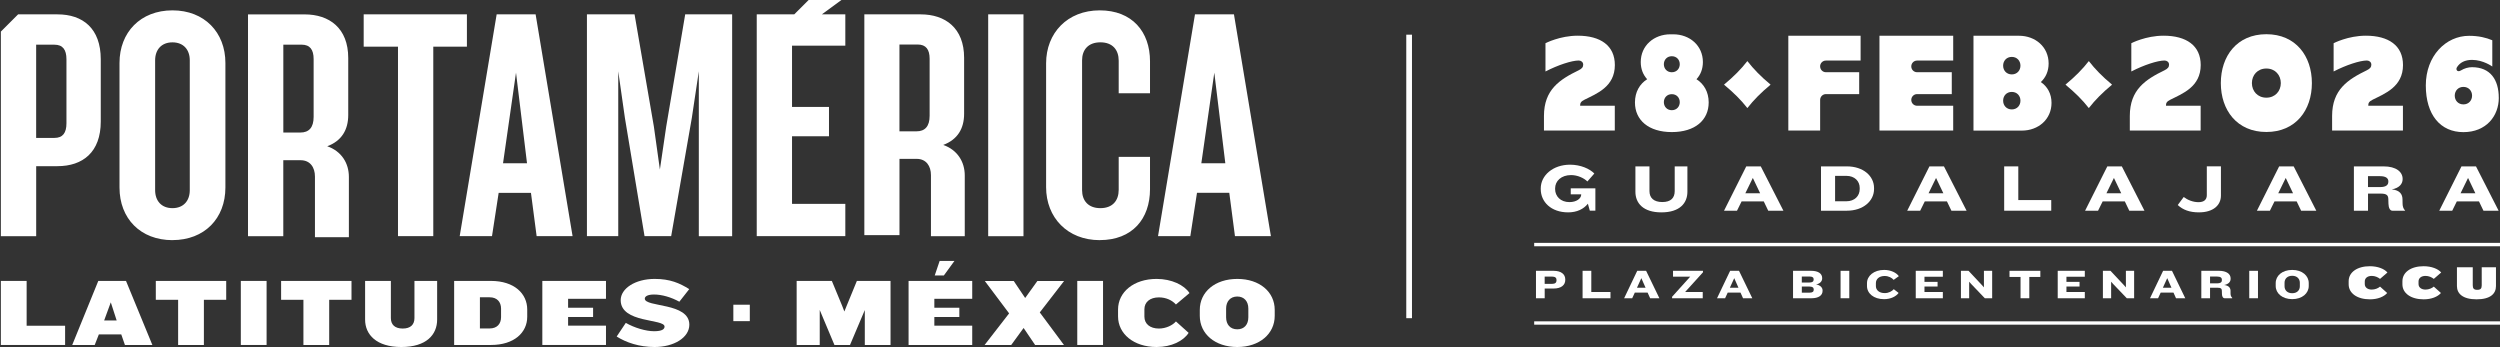 <?xml version="1.0" encoding="UTF-8"?> <svg xmlns="http://www.w3.org/2000/svg" id="Capa_2" version="1.1" viewBox="0 0 811.08 112.58"><rect x="0" y="0" width="811.08" height="112.58" fill="#333333" stroke="none"/><defs><style> .st0 { fill: none; stroke: #fff; stroke-linecap: square; stroke-linejoin: round; stroke-width: 1.1px; } .st1 { fill: #fff; } </style></defs><g id="Capa_1-2"><g><path class="st1" d="M18.65,53.92h-6.91v22.7H.28V10.25c2.18-2.18,3.4-3.4,5.59-5.59h12.78c8.21,0,14.04,4.54,14.04,14.58v20.19c0,9.94-5.83,14.48-14.04,14.48h0ZM21.56,19.25c0-3.13-1.19-4.75-3.89-4.75h-5.94v30.24h5.94c2.7,0,3.89-1.62,3.89-4.75v-20.73h0ZM55.95,77.91c-10.37,0-17.18-7.02-17.18-17.07V20.43c0-9.94,6.81-17.07,17.18-17.07s17.18,7.13,17.18,17.07v40.4c0,10.05-6.81,17.07-17.18,17.07h0ZM61.57,19.57c0-3.46-2.05-5.83-5.62-5.83s-5.62,2.38-5.62,5.83v42.13c0,3.46,2.05,5.83,5.62,5.83s5.62-2.38,5.62-5.83V19.57ZM102.18,76.94v-19.67c0-2.92-1.51-5.29-4.65-5.29h-5.62v24.64h-11.45V4.67h18.37c8,0,14.15,4.43,14.15,14.15v18.47c0,4.86-2.16,8.43-6.81,10.16,4.65,1.62,7.02,5.51,7.02,9.94v19.56h-11.02.01ZM101.75,19.14c0-3.03-1.19-4.65-3.89-4.65h-5.94v28.51h5.51c2.81,0,4.32-1.62,4.32-5.08v-18.79h0ZM140.57,15.14v61.47h-11.45V15.14h-11.13V4.66h33.49v10.48s-10.91,0-10.91,0ZM174.1,76.61l-1.84-14.04h-10.48l-2.16,14.04h-10.48l11.99-71.95h12.64l11.99,71.95h-11.67,0ZM167.41,23.57l-4.21,29.39h7.78l-3.57-29.39h0ZM226.72,76.61V23.13l-2.27,15.13-6.7,38.35h-8.64l-6.37-38.35-2.16-15.13v53.48h-10.16V4.66h15.45l6.27,36.41,1.95,13.94,2.05-13.94,6.16-36.41h15.23v71.96h-10.81ZM245.51,76.61V4.66h28.74v10.16h-17.29v19.88h11.99v9.51h-11.99v21.93h17.29v10.48h-28.74ZM320.6,76.61V4.66h11.45v71.96h-11.45ZM356.79,77.91c-10.48,0-17.4-7.35-17.4-17.18V20.54c0-9.83,6.91-17.18,17.4-17.18s16.31,6.91,16.31,16.53v10.37h-10.16v-10.59c0-3.46-1.95-5.94-5.94-5.94s-5.94,2.48-5.94,5.83v42.14c0,3.35,1.95,5.83,5.94,5.83s5.94-2.48,5.94-5.94v-10.7h10.16v10.48c0,9.62-5.73,16.53-16.31,16.53h0ZM400.66,76.61l-1.84-14.05h-10.48l-2.16,14.05h-10.48l11.99-71.96h12.64l11.99,71.96h-11.67.01ZM393.96,23.57l-4.21,29.39h7.78l-3.57-29.39ZM302.03,76.61v-19.8c0-2.9-1.51-5.27-4.62-5.27h-5.59v24.75h-11.4V4.66h18.28c7.96,0,14.09,4.41,14.09,14.09v18.16c0,4.84-2.15,8.39-6.78,10.11,4.62,1.61,6.99,5.49,6.99,9.9v19.7h-10.97ZM301.6,19.07c0-3.01-1.18-4.63-3.87-4.63h-5.92v28.17h5.49c2.8,0,4.3-1.61,4.3-5.05v-18.49h0ZM272.99,0h-10.65l-4.66,4.66h8.96L272.99,0Z"></path><g><path class="st1" d="M.28,111.92v-20.78h8.36v14.54h12.48v6.24H.28Z"></path><path class="st1" d="M40.53,111.92l-1.19-3.43h-7.27l-1.34,3.43h-7.3l8.46-20.78h8.99l8.55,20.78h-8.9ZM35.94,98.1l-2.15,5.87h4.06l-1.9-5.87h0Z"></path><path class="st1" d="M66.15,97.26v14.66h-8.36v-14.66h-7.24v-6.12h22.84v6.12s-7.24,0-7.24,0Z"></path><path class="st1" d="M78.13,111.92v-20.78h8.36v20.78h-8.36Z"></path><path class="st1" d="M106.8,97.26v14.66h-8.36v-14.66h-7.24v-6.12h22.84v6.12s-7.24,0-7.24,0Z"></path><path class="st1" d="M130.21,112.58c-8.08,0-11.76-4.02-11.76-8.89v-12.54h8.36v12.04c0,2.12,1.28,3.4,3.84,3.4s3.81-1.28,3.81-3.4v-12.04h7.36v12.54c0,4.87-3.46,8.89-11.61,8.89Z"></path><path class="st1" d="M159.29,111.92h-11.95v-20.78h11.95c7.55,0,11.76,4.12,11.76,9.27v2.37c0,5.09-4.21,9.14-11.76,9.14ZM162.56,100.13c0-2.18-1.31-3.68-3.71-3.68h-3.15v10.11h3.15c2.4,0,3.71-1.47,3.71-3.68v-2.75Z"></path><path class="st1" d="M175.95,111.92v-20.78h20.65v5.8h-12.29v2.9h8.11v3h-8.11v2.81h12.29v6.27h-20.65Z"></path><path class="st1" d="M212.39,112.58c-5.02,0-9.27-1.47-12.32-3.4l2.96-4.43c2.75,1.59,6.49,2.71,9.17,2.71s3.4-.72,3.4-1.5c0-2.62-14.23-1.03-14.23-8.58,0-3.74,4.65-6.89,11.04-6.89,4.99,0,8.08,1.37,11.2,3.31l-3.21,4.09c-2.65-1.47-5.68-2.34-8.21-2.34-2.09,0-3,.62-3,1.34,0,2.87,14.45,1.19,14.45,8.45,0,4.21-5.05,7.24-11.26,7.24h.01Z"></path><path class="st1" d="M237.92,104.19v-5.33h5.34v5.33h-5.34Z"></path><path class="st1" d="M280.57,111.92v-11.33l-1.31,3.09-3.49,8.24h-5.05l-3.49-8.3-1.28-3.06v11.36h-7.49v-20.78h11.42l3.37,8.14.69,1.78.72-1.78,3.34-8.14h10.92v20.78h-8.35Z"></path><path class="st1" d="M294.77,111.92v-20.78h20.65v5.8h-12.29v2.9h8.11v3h-8.11v2.81h12.29v6.27h-20.65ZM306.22,89.37h-2.96l1.59-4.71h4.8l-3.43,4.71Z"></path><path class="st1" d="M337.33,101.35l7.86,10.58h-9.36l-3.74-5.52-4.02,5.52h-8.64l7.96-10.26-7.89-10.51h9.39l3.71,5.52,3.96-5.52h8.67l-7.89,10.2h0Z"></path><path class="st1" d="M349.5,111.92v-20.78h8.36v20.78h-8.36Z"></path><path class="st1" d="M381.51,98.79c-1.22-1.37-3.21-2.31-5.52-2.31-2.87,0-4.71,1.5-4.71,3.87v2.37c0,2.37,1.84,3.87,4.71,3.87,2.31,0,4.49-1.09,5.52-2.31l4.12,3.71c-1.68,2.62-5.55,4.59-10.39,4.59-7.46,0-12.51-4.3-12.51-9.92v-2.25c0-5.62,5.05-9.92,12.51-9.92,4.84,0,8.95,1.97,10.67,4.59l-4.4,3.71h0Z"></path><path class="st1" d="M401.42,112.58c-7.24,0-12.17-4.27-12.17-10.11v-1.93c0-5.83,4.93-10.05,12.17-10.05s12.14,4.21,12.14,10.05v1.93c0,5.83-4.93,10.11-12.14,10.11ZM405,100.1c0-2.31-1.34-3.9-3.59-3.9s-3.62,1.59-3.62,3.9v2.84c0,2.31,1.31,3.9,3.62,3.9s3.59-1.59,3.59-3.9v-2.84Z"></path></g><rect class="st1" x="456.24" y="11.25" width="1.85" height="91.98"></rect><g><path class="st1" d="M515.79,68.36l-.63-2.27c-1.38,1.75-3.58,2.81-6.39,2.81-5.59,0-8.9-3.43-8.9-7.54v-.24c0-4.19,3.93-7.69,9.52-7.69,3.39,0,6.37,1.32,7.86,2.87l-2.25,2.57c-1.12-1.1-3.17-2.07-5.29-2.07-3.2,0-5.18,1.92-5.18,4.32v.24c0,2.29,1.75,4.21,4.64,4.21,2.35,0,3.82-1.21,3.82-2.42v-.11h-3.39v-1.94h7.99v7.25h-1.81.01Z"></path><path class="st1" d="M539,68.9c-5.87,0-8.42-2.96-8.42-6.69v-8.23h4.56v8.01c0,2.22,1.4,3.56,4.17,3.56s4.02-1.34,4.02-3.56v-8.01h4.12v8.23c0,3.65-2.44,6.69-8.44,6.69h-.01Z"></path><path class="st1" d="M573.67,68.36l-1.45-3.02h-7.19l-1.49,3.02h-4.21l7.21-14.38h4.71l7.34,14.38h-4.92ZM568.68,57.72l-2.44,4.99h4.81l-2.38-4.99h.01Z"></path><path class="st1" d="M599.19,68.36h-8.4v-14.38h8.4c5.33,0,8.81,3.13,8.81,7.02v.34c0,3.84-3.48,7.02-8.81,7.02ZM603.35,60.98c0-2.2-1.62-3.93-4.36-3.93h-3.63v8.25h3.63c2.74,0,4.36-1.75,4.36-3.97v-.34h0Z"></path><path class="st1" d="M633.1,68.36l-1.45-3.02h-7.19l-1.49,3.02h-4.21l7.21-14.38h4.71l7.34,14.38h-4.92ZM628.12,57.72l-2.44,4.99h4.81l-2.38-4.99h.01Z"></path><path class="st1" d="M650.22,68.36v-14.38h4.58v10.93h10.69v3.45h-15.27Z"></path><path class="st1" d="M690.81,68.36l-1.45-3.02h-7.19l-1.49,3.02h-4.21l7.21-14.38h4.71l7.34,14.38h-4.92ZM685.83,57.72l-2.44,4.99h4.81l-2.38-4.99h.01Z"></path><path class="st1" d="M713.46,68.9c-3.13,0-5.23-.82-6.93-2.38l1.94-2.61c1.23.95,2.98,1.68,4.79,1.68s2.7-.84,2.7-2.27v-9.35h4.58v9.48c0,3.17-2.55,5.44-7.08,5.44h0Z"></path><path class="st1" d="M746.56,68.36l-1.45-3.02h-7.19l-1.49,3.02h-4.21l7.21-14.38h4.71l7.34,14.38h-4.92ZM741.57,57.72l-2.44,4.99h4.81l-2.38-4.99h.01Z"></path><path class="st1" d="M776.16,68.36c-.8,0-1.23-.97-1.27-2.27l-.04-1.51c-.04-1.17-.47-1.77-2.44-1.77h-4.15v5.55h-4.58v-14.38h9.63c4.12,0,6.18,1.81,6.18,4.06v.11c0,1.47-1.06,2.85-3.52,3.3,2.66.24,3.48,1.62,3.48,3.28l.02,1.19c0,.95.19,1.73.82,2.38v.06h-4.13ZM774.86,58.86c0-.99-.73-1.71-2.72-1.71h-3.89v3.54h3.99c1.83,0,2.61-.67,2.61-1.71v-.13h.01Z"></path><path class="st1" d="M805.71,68.36l-1.45-3.02h-7.19l-1.49,3.02h-4.21l7.21-14.38h4.71l7.34,14.38h-4.92ZM800.72,57.72l-2.44,4.99h4.81l-2.38-4.99h.01Z"></path></g><g><path class="st1" d="M504.03,93.61h-2.88v3.15h-2.83v-8.9h5.71c2.49,0,3.79,1.14,3.79,2.77v.21c0,1.63-1.3,2.77-3.79,2.77ZM504.98,90.77c0-.63-.44-1.04-1.49-1.04h-2.35v2.37h2.38c1.03,0,1.46-.44,1.46-1.06v-.27Z"></path><path class="st1" d="M513.44,96.76v-8.9h2.83v6.88h6.22v2.02s-9.05,0-9.05,0Z"></path><path class="st1" d="M535.36,96.76l-.83-1.84h-4.14l-.85,1.84h-2.62l4.25-8.9h2.88l4.31,8.9h-3.02.02ZM532.5,90.24l-1.41,3.1h2.78l-1.37-3.1h0Z"></path><path class="st1" d="M546.71,94.74h5.71v2.02h-9.94v-.48l5.87-6.51h-5.57v-1.91h9.72v.48l-5.8,6.4h.01Z"></path><path class="st1" d="M565.5,96.76l-.83-1.84h-4.14l-.85,1.84h-2.62l4.25-8.9h2.88l4.31,8.9h-3.02.02ZM562.64,90.24l-1.41,3.1h2.78l-1.37-3.1h0Z"></path><path class="st1" d="M587.71,96.76h-5.99v-8.9h5.89c2.3,0,3.56.91,3.56,2.35v.13c0,.88-.68,1.7-1.97,1.94,1.43.23,2.1,1.11,2.1,1.91v.19c0,1.46-1.3,2.38-3.58,2.38h-.01ZM588.41,90.61c0-.55-.36-.9-1.33-.9h-2.52v1.95h2.46c.96,0,1.38-.35,1.38-.9v-.16h.01ZM588.43,93.89c0-.59-.41-.92-1.38-.92h-2.48v1.98h2.52c.98,0,1.34-.36,1.34-.91v-.15h0Z"></path><path class="st1" d="M597.14,96.76v-8.9h2.83v8.9h-2.83Z"></path><path class="st1" d="M614.37,90.8c-.61-.68-1.62-1.26-2.94-1.26-1.78,0-2.83,1-2.83,2.3v.98c0,1.28,1.05,2.27,2.87,2.27,1.28,0,2.35-.59,2.93-1.27l1.57,1.22c-.8,1.1-2.51,2.02-4.72,2.02-3.4,0-5.54-1.91-5.54-4.25v-.95c0-2.35,2.22-4.29,5.57-4.29,2.17,0,3.98.92,4.76,2.03l-1.68,1.2h0Z"></path><path class="st1" d="M621.53,96.76v-8.9h8.79v1.92h-5.96v1.67h4.25v1.5h-4.25v1.78h5.96v2.03s-8.79,0-8.79,0Z"></path><path class="st1" d="M643.94,96.76l-4.4-4.6-.68-.76v5.36h-2.67v-8.9h2.46l4.33,4.61.67.76v-5.37h2.67v8.9h-2.38Z"></path><path class="st1" d="M658.37,89.85v6.91h-2.84v-6.91h-3.58v-1.99h10v1.99h-3.58Z"></path><path class="st1" d="M667.59,96.76v-8.9h8.79v1.92h-5.96v1.67h4.25v1.5h-4.25v1.78h5.96v2.03s-8.79,0-8.79,0Z"></path><path class="st1" d="M690,96.76l-4.4-4.6-.68-.76v5.36h-2.67v-8.9h2.46l4.33,4.61.67.76v-5.37h2.67v8.9h-2.38Z"></path><path class="st1" d="M705.97,96.76l-.83-1.84h-4.14l-.85,1.84h-2.62l4.25-8.9h2.88l4.31,8.9h-3.02.02ZM703.12,90.24l-1.41,3.1h2.78l-1.37-3.1h0Z"></path><path class="st1" d="M721.8,96.77c-.61,0-.92-.59-.93-1.4l-.03-1.06c-.01-.65-.31-.96-1.44-.96h-2.39v3.41h-2.83v-8.9h5.74c2.49,0,3.76,1.06,3.76,2.43v.19c0,.91-.63,1.72-2.1,1.99,1.56.16,2.08.98,2.08,1.92v.87c.01.56.15.99.54,1.35v.16h-2.4,0ZM720.84,90.72c0-.6-.42-1-1.57-1h-2.26v2.21h2.3c1.06,0,1.53-.35,1.53-.98,0,0,0-.23,0-.23Z"></path><path class="st1" d="M729.73,96.76v-8.9h2.83v8.9h-2.83Z"></path><path class="st1" d="M743.67,97.05c-3.25,0-5.36-1.91-5.36-4.26v-.96c0-2.37,2.11-4.26,5.36-4.26s5.36,1.9,5.36,4.26v.96c0,2.35-2.11,4.26-5.36,4.26ZM746.14,91.72c0-1.24-.89-2.25-2.48-2.25s-2.48,1-2.48,2.25v1.16c0,1.24.87,2.25,2.48,2.25s2.48-1,2.48-2.25v-1.16Z"></path><path class="st1" d="M768.87,97.11c-4.18,0-6.89-2.01-6.89-4.87v-1c0-2.87,2.71-4.87,6.89-4.87,2.55,0,4.71.86,5.69,2.04l-2.4,2.07c-.67-.54-1.64-.97-2.68-.97-1.37,0-2.27.71-2.27,1.8v.84c0,1.09.91,1.8,2.27,1.8,1.08,0,2.11-.45,2.68-.97l2.32,2.08c-1.07,1.22-3.06,2.05-5.61,2.05Z"></path><path class="st1" d="M786.31,97.11c-4.18,0-6.89-2.01-6.89-4.87v-1c0-2.87,2.71-4.87,6.89-4.87,2.55,0,4.71.86,5.69,2.04l-2.4,2.07c-.67-.54-1.64-.97-2.68-.97-1.37,0-2.27.71-2.27,1.8v.84c0,1.09.91,1.8,2.27,1.8,1.08,0,2.11-.45,2.68-.97l2.32,2.08c-1.07,1.22-3.06,2.05-5.61,2.05Z"></path><path class="st1" d="M803.49,97.11c-4.51,0-6.38-1.86-6.38-4.29v-6.11h5.13v5.84c0,1.03.36,1.48,1.46,1.48s1.45-.45,1.45-1.48v-5.84h4.62v6.11c0,2.43-1.76,4.29-6.28,4.29Z"></path></g><line class="st0" x1="498.29" y1="104.79" x2="810.8" y2="104.79"></line><line class="st0" x1="498.29" y1="79.34" x2="810.8" y2="79.34"></line><g><path class="st1" d="M512.63,34.3h11.26v8.05h-22.98v-4.73c0-8.56,5.13-11.84,11.28-14.83,1.06-.52,1.45-1.04,1.45-1.82,0-.87-.75-1.34-1.45-1.34-2.27,0-6.73,1.46-10.79,3.56v-9.17s4.67-2.44,10.46-2.44c7.38,0,12.05,3.2,12.05,9.52,0,7.09-5.96,9.29-9.82,11.23-1.22.61-1.45,1.08-1.45,1.98Z"></path><path class="st1" d="M554.35,33.25c0,5.72-4.42,9.6-11.96,9.6s-11.96-3.88-11.96-9.6c0-3.44,1.56-6.03,3.96-7.55-1.3-1.41-2.08-3.29-2.08-5.57,0-5.36,4.3-9,9.61-9h.94c5.31,0,9.61,3.64,9.61,9,0,2.28-.78,4.16-2.08,5.57,2.4,1.52,3.96,4.11,3.96,7.55ZM544.97,20.84c0-1.44-1.01-2.6-2.58-2.6s-2.58,1.17-2.58,2.6,1.01,2.6,2.58,2.6,2.58-1.17,2.58-2.6ZM544.97,33.15c0-1.44-1.01-2.6-2.58-2.6s-2.58,1.17-2.58,2.6,1.01,2.6,2.58,2.6,2.58-1.17,2.58-2.6Z"></path><path class="st1" d="M559.37,27.51v-.09c3.06-2.53,5.53-5.02,7.49-7.56h.08c1.96,2.53,4.38,5.02,7.45,7.56v.09c-3.02,2.49-5.49,4.98-7.45,7.51h-.08c-1.96-2.53-4.42-4.98-7.49-7.51Z"></path><path class="st1" d="M590.51,21.54c0,1.05.84,1.89,1.88,1.89h10.79v7.1h-10.79c-1.04,0-1.88.85-1.88,1.89v9.94h-10.32V11.6h23.45v8.05h-11.26c-1.04,0-1.88.85-1.88,1.89Z"></path><path class="st1" d="M620.08,21.54c0,1.05.84,1.89,1.88,1.89h11.26v7.1h-11.26c-1.04,0-1.88.85-1.88,1.89s.84,1.89,1.88,1.89h11.72v8.05h-23.92V11.6h23.92v8.05h-11.72c-1.04,0-1.88.85-1.88,1.89Z"></path><path class="st1" d="M665.58,33.37c0,5.36-4.3,9-9.61,9h-15.71V11.6h10.79s2.81,0,2.81,0h0s1.17,0,1.17,0c5.31,0,9.61,3.63,9.61,9,0,2.53-.96,4.57-2.53,6.02,2.12,1.45,3.47,3.76,3.47,6.76ZM655.5,21.3c0-1.57-1.11-2.84-2.81-2.84s-2.81,1.27-2.81,2.84,1.11,2.84,2.81,2.84,2.81-1.27,2.81-2.84ZM655.5,32.66c0-1.57-1.11-2.84-2.81-2.84s-2.81,1.27-2.81,2.84,1.11,2.84,2.81,2.84,2.81-1.27,2.81-2.84Z"></path><path class="st1" d="M670.15,27.51v-.09c3.06-2.53,5.53-5.02,7.49-7.56h.08c1.96,2.53,4.38,5.02,7.45,7.56v.09c-3.02,2.49-5.49,4.98-7.45,7.51h-.08c-1.96-2.53-4.42-4.98-7.49-7.51Z"></path><path class="st1" d="M702.7,34.3h11.26v8.05h-22.98v-4.73c0-8.56,5.13-11.84,11.28-14.83,1.06-.52,1.45-1.04,1.45-1.82,0-.87-.75-1.34-1.45-1.34-2.27,0-6.73,1.46-10.79,3.56v-9.17s4.67-2.44,10.46-2.44c7.38,0,12.05,3.2,12.05,9.52,0,7.09-5.96,9.29-9.82,11.23-1.22.61-1.45,1.08-1.45,1.98Z"></path><path class="st1" d="M750.05,26.96c0,8.76-5.23,15.86-14.77,15.86s-14.77-7.1-14.77-15.86,5.23-15.86,14.77-15.86,14.77,7.1,14.77,15.86ZM739.97,26.96c0-2.61-1.84-4.73-4.69-4.73s-4.69,2.12-4.69,4.73,1.84,4.73,4.69,4.73,4.69-2.12,4.69-4.73Z"></path><path class="st1" d="M768.33,34.3h11.26v8.05h-22.98v-4.73c0-8.56,5.13-11.84,11.28-14.83,1.06-.52,1.45-1.04,1.45-1.82,0-.87-.75-1.34-1.45-1.34-2.27,0-6.73,1.46-10.79,3.56v-9.17s4.67-2.44,10.46-2.44c7.38,0,12.05,3.2,12.05,9.52,0,7.09-5.96,9.29-9.82,11.23-1.22.61-1.45,1.08-1.45,1.98Z"></path><path class="st1" d="M810.69,31.74c0,5.88-4.07,11.13-11.49,11.13s-12.19-5.57-12.19-15.15,6.49-16.1,14.03-16.1c3.14,0,5.51.59,7.54,1.44v8.52s-2.94-2.15-6.57-2.15c-2.28,0-3.94.85-4.89,2.38-.49.76.11,1.76,1.28,1.04,0,0,0,0,0,0,1.12-.68,2.37-1.05,3.6-1.05,5.94,0,8.68,4.06,8.68,9.94ZM802.02,31.03c0-1.57-1.11-2.84-2.81-2.84s-2.81,1.27-2.81,2.84,1.11,2.84,2.81,2.84,2.81-1.27,2.81-2.84Z"></path></g></g></g></svg> 